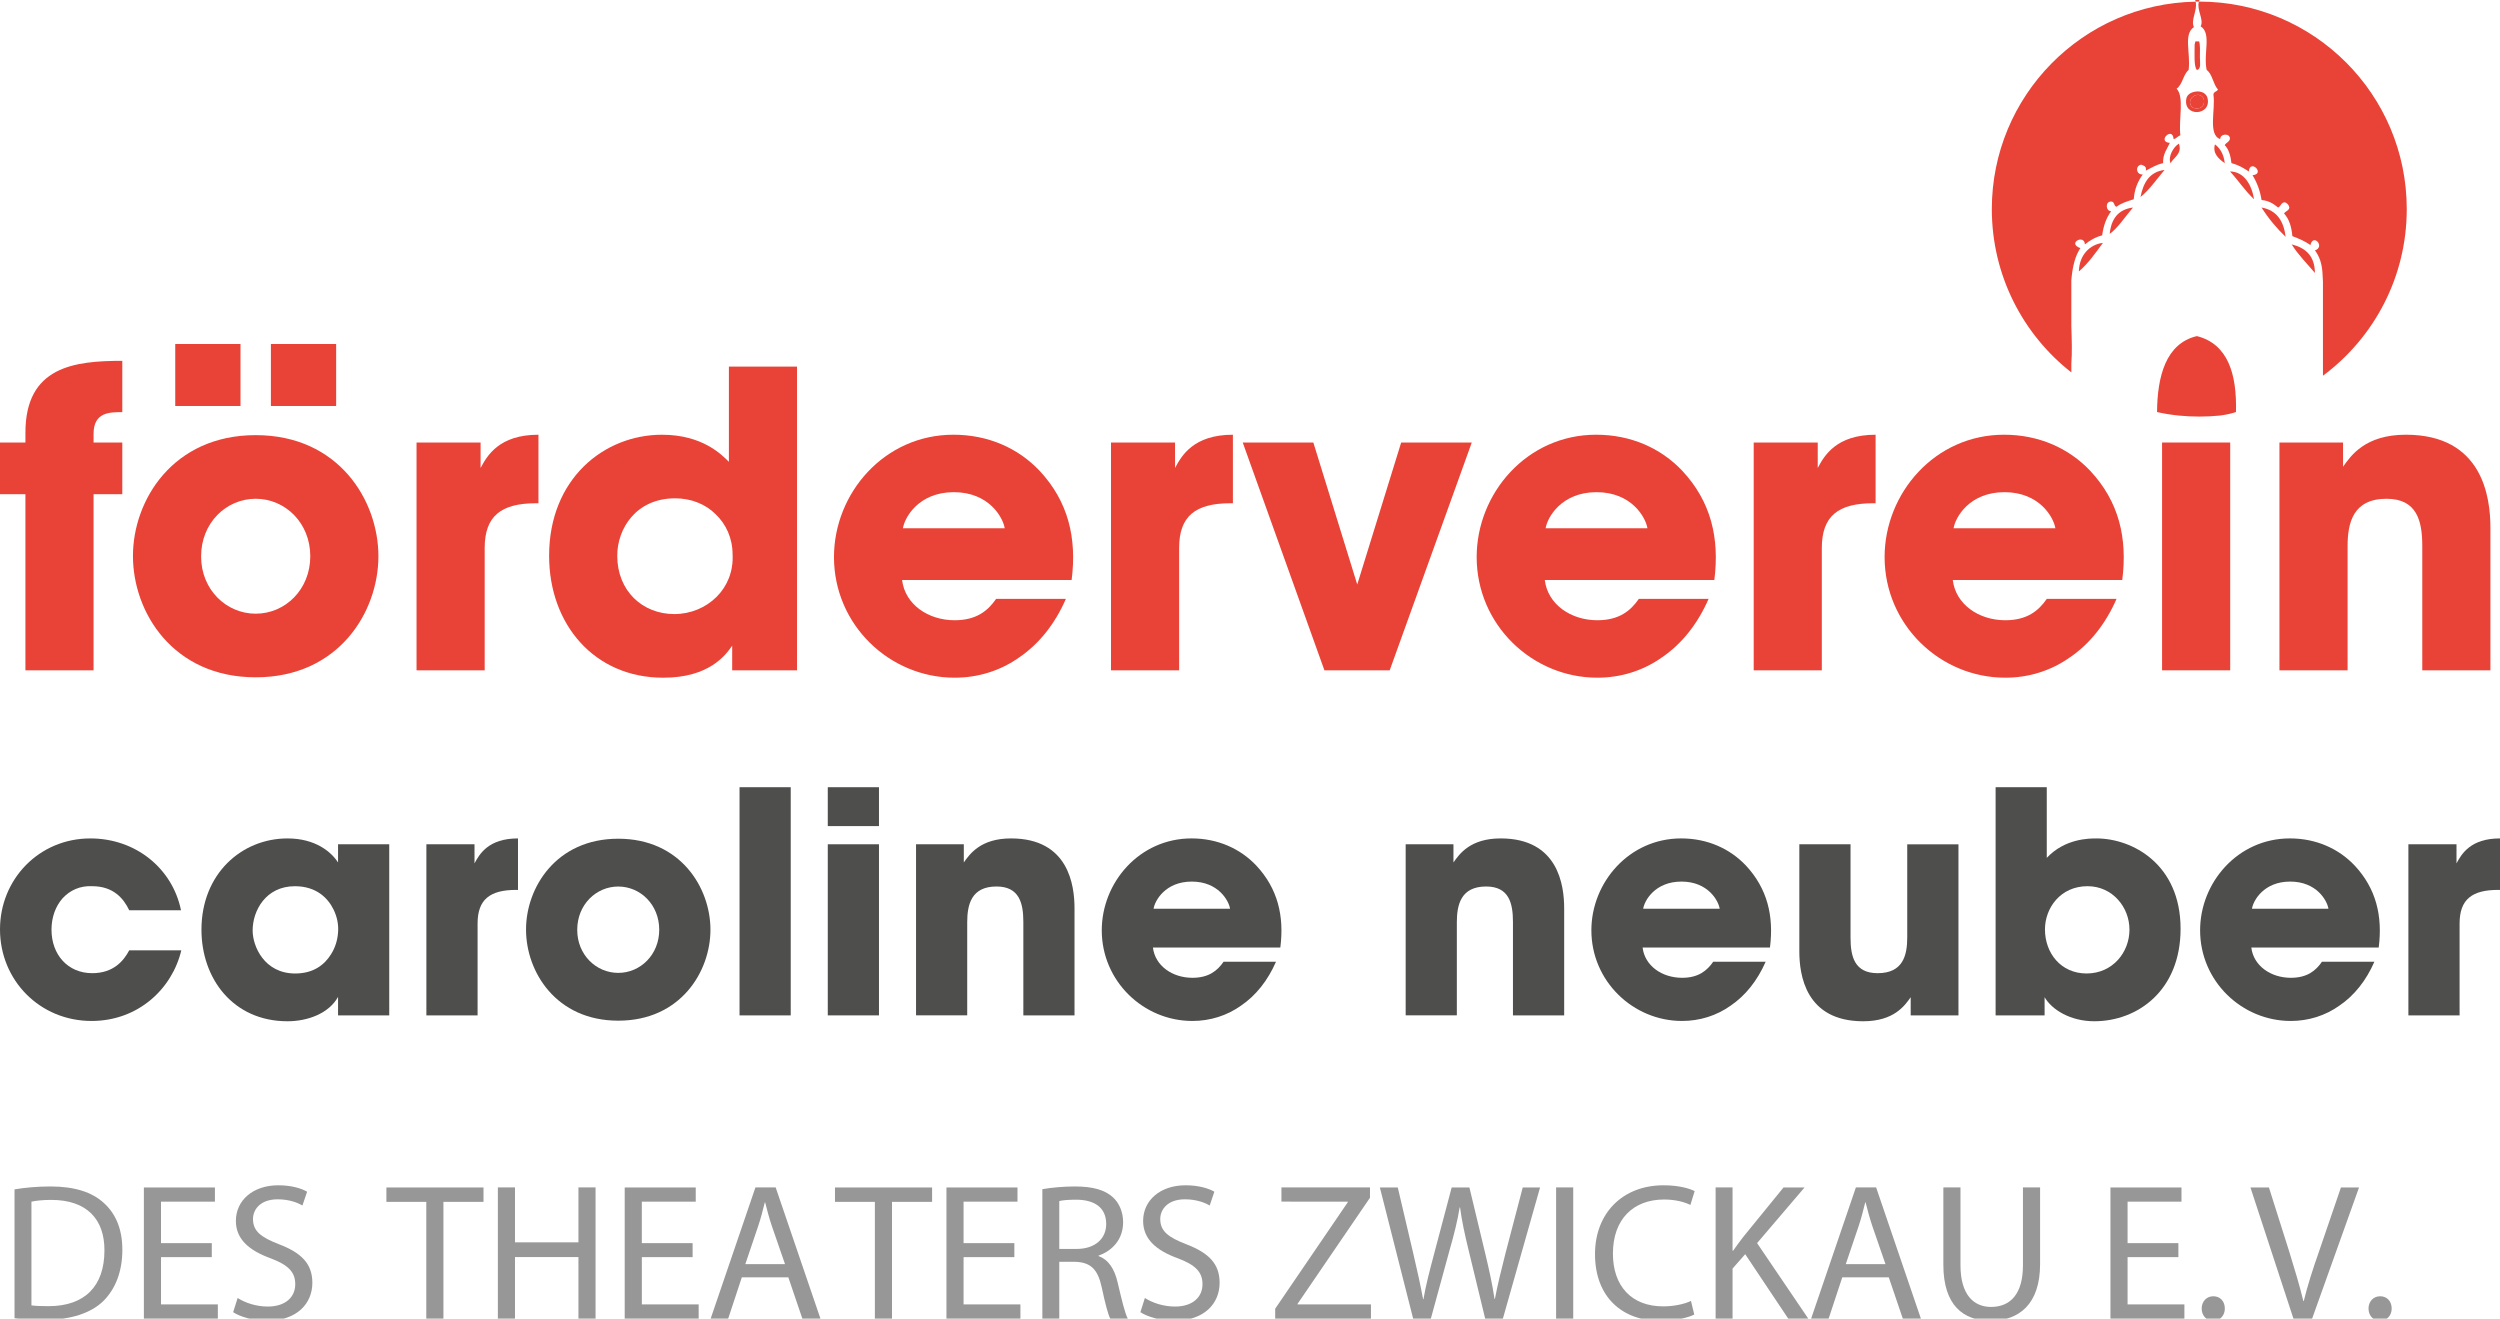 <?xml version="1.0" encoding="utf-8"?>
<!-- Generator: Adobe Illustrator 14.0.0, SVG Export Plug-In . SVG Version: 6.00 Build 43363)  -->
<!DOCTYPE svg PUBLIC "-//W3C//DTD SVG 1.1//EN" "http://www.w3.org/Graphics/SVG/1.1/DTD/svg11.dtd">
<svg version="1.1" id="Ebene_1" xmlns="http://www.w3.org/2000/svg" xmlns:xlink="http://www.w3.org/1999/xlink" x="0px" y="0px"
	 width="183.057px" height="96.553px" viewBox="-27.74 -16.376 183.057 96.553"
	 enable-background="new -27.74 -16.376 183.057 96.553" xml:space="preserve">
<path fill="#4E4E4D" d="M-14.464,53.21c-0.678,2.845-3.184,5.172-6.57,5.172c-3.794,0-6.706-2.98-6.706-6.706
	c0-3.682,2.868-6.66,6.616-6.66c3.318,0,6.007,2.188,6.639,5.262h-3.792c-0.408-0.859-1.154-1.764-2.711-1.764
	c-0.88-0.046-1.626,0.295-2.167,0.883c-0.52,0.586-0.814,1.398-0.814,2.304c0,1.827,1.197,3.182,2.98,3.182
	c1.557,0,2.304-0.902,2.711-1.672H-14.464L-14.464,53.21z"/>
<path fill="#4E4E4D" d="M0.762,57.974h-3.749v-1.354c-0.676,1.219-2.235,1.784-3.703,1.784c-3.974,0-6.299-3.113-6.299-6.703
	c0-4.11,2.958-6.685,6.299-6.685c2.054,0,3.207,0.992,3.703,1.759v-1.33h3.749V57.974L0.762,57.974z M-9.24,51.766
	c0,1.151,0.857,3.14,3.115,3.14c1.333,0,2.146-0.636,2.62-1.402c0.316-0.497,0.475-1.036,0.519-1.603
	c0.046-0.563-0.067-1.13-0.316-1.647c-0.406-0.856-1.264-1.739-2.845-1.739c-2.145,0-3.093,1.808-3.093,3.23V51.766L-9.24,51.766z"
	/>
<path fill="#4E4E4D" d="M3.481,45.444h3.524v1.399c0.36-0.677,1.016-1.828,3.184-1.828v3.77h-0.136
	c-1.919,0-2.823,0.699-2.823,2.462v6.727H3.481V45.444L3.481,45.444z"/>
<path fill="#4E4E4D" d="M10.778,51.676c0-3.046,2.19-6.639,6.753-6.639c4.561,0,6.75,3.593,6.75,6.663s-2.189,6.661-6.75,6.661
	c-4.563,0-6.753-3.591-6.753-6.661V51.676L10.778,51.676z M14.527,51.722c0,1.806,1.377,3.139,3.003,3.139
	c1.625,0,3.001-1.333,3.001-3.16c0-1.829-1.377-3.163-3.001-3.163c-1.626,0-3.003,1.334-3.003,3.163V51.722L14.527,51.722z"/>
<polygon fill="#4E4E4D" points="26.411,41.266 30.159,41.266 30.159,57.974 26.411,57.974 26.411,41.266 "/>
<path fill="#4E4E4D" d="M32.872,41.266h3.749v2.847h-3.749V41.266L32.872,41.266z M32.872,45.444h3.749v12.529h-3.749V45.444
	L32.872,45.444z"/>
<path fill="#4E4E4D" d="M39.335,45.444h3.498v1.33c0.431-0.607,1.22-1.759,3.455-1.759c4.222,0,4.651,3.431,4.651,5.126v7.832
	h-3.747v-6.84c0-1.376-0.294-2.597-1.965-2.597c-1.852,0-2.145,1.334-2.145,2.621v6.815h-3.747V45.444L39.335,45.444z"/>
<path fill="#4E4E4D" d="M56.681,53.006c0.159,1.336,1.424,2.215,2.89,2.215c1.199,0,1.831-0.521,2.283-1.174h3.837
	c-0.609,1.397-1.489,2.482-2.552,3.206c-1.038,0.744-2.281,1.129-3.568,1.129c-3.589,0-6.637-2.913-6.637-6.638
	c0-3.501,2.754-6.729,6.572-6.729c1.917,0,3.565,0.745,4.741,1.985c1.58,1.694,2.055,3.704,1.762,6.005H56.681L56.681,53.006z
	 M62.328,50.163c-0.09-0.587-0.861-1.987-2.802-1.987c-1.94,0-2.708,1.4-2.798,1.987H62.328L62.328,50.163z"/>
<path fill="#4E4E4D" d="M75.188,45.444h3.498v1.33c0.431-0.607,1.219-1.759,3.455-1.759c4.221,0,4.652,3.431,4.652,5.126v7.832
	h-3.75v-6.84c0-1.376-0.291-2.597-1.963-2.597c-1.851,0-2.146,1.334-2.146,2.621v6.815h-3.747V45.444L75.188,45.444z"/>
<path fill="#4E4E4D" d="M92.536,53.006c0.159,1.336,1.42,2.215,2.892,2.215c1.197,0,1.823-0.521,2.277-1.174h3.84
	c-0.611,1.397-1.489,2.482-2.552,3.206c-1.04,0.744-2.279,1.129-3.565,1.129c-3.591,0-6.643-2.913-6.643-6.638
	c0-3.501,2.757-6.729,6.574-6.729c1.919,0,3.565,0.745,4.741,1.985c1.577,1.694,2.054,3.704,1.762,6.005H92.536L92.536,53.006z
	 M98.181,50.163c-0.091-0.587-0.857-1.987-2.799-1.987c-1.943,0-2.714,1.4-2.803,1.987H98.181L98.181,50.163z"/>
<path fill="#4E4E4D" d="M115.665,57.974h-3.499v-1.331c-0.429,0.61-1.223,1.761-3.477,1.761c-4.247,0-4.677-3.432-4.677-5.123
	v-7.836h3.749v6.842c0,1.376,0.293,2.596,1.987,2.596c1.872,0,2.165-1.331,2.165-2.621v-6.816h3.751V57.974L115.665,57.974z"/>
<path fill="#4E4E4D" d="M118.384,41.266h3.746v4.222v0.951c1.331-1.423,3.116-1.423,3.64-1.423c2.617,0,6.158,1.873,6.158,6.615
	c0,4.513-3.135,6.772-6.32,6.772c-1.76,0-3.114-0.857-3.637-1.761v1.331h-3.587V41.266L118.384,41.266z M128.184,51.676
	c0-1.602-1.223-3.162-3.07-3.162c-1.988,0-3.116,1.604-3.116,3.162c0,1.739,1.169,3.229,3.047,3.229c1.917,0,3.14-1.561,3.14-3.205
	V51.676L128.184,51.676z"/>
<path fill="#4E4E4D" d="M137.108,53.006c0.16,1.336,1.426,2.215,2.893,2.215c1.197,0,1.831-0.521,2.277-1.174h3.841
	c-0.612,1.397-1.487,2.482-2.553,3.206c-1.04,0.744-2.279,1.129-3.565,1.129c-3.591,0-6.643-2.913-6.643-6.638
	c0-3.501,2.76-6.729,6.572-6.729c1.921,0,3.568,0.745,4.744,1.985c1.58,1.694,2.055,3.704,1.762,6.005H137.108L137.108,53.006z
	 M142.755,50.163c-0.092-0.587-0.856-1.987-2.804-1.987c-1.94,0-2.707,1.4-2.796,1.987H142.755L142.755,50.163z"/>
<path fill="#4E4E4D" d="M148.609,45.444h3.523v1.399c0.363-0.677,1.017-1.828,3.185-1.828v3.77h-0.139
	c-1.916,0-2.82,0.699-2.82,2.462v6.727h-3.749V45.444L148.609,45.444z"/>
<path fill="#E94337" d="M-25.878,19.813h-1.862v-3.787h1.862v-0.721c0-4.839,3.577-5.26,7.093-5.26v3.757
	c-0.931,0-2.104,0-2.104,1.592v0.632h2.104v3.787h-2.104v12.894h-4.99V19.813L-25.878,19.813z"/>
<path fill="#E94337" d="M-18.004,24.321c0-4.056,2.915-8.835,8.987-8.835c6.071,0,8.985,4.779,8.985,8.867s-2.915,8.865-8.985,8.865
	c-6.072,0-8.987-4.778-8.987-8.865V24.321L-18.004,24.321z M-10.13,13.352h-4.778V8.813h4.778V13.352L-10.13,13.352z
	 M-13.014,24.381c0,2.405,1.833,4.179,3.997,4.179s3.997-1.773,3.997-4.208c0-2.436-1.833-4.208-3.997-4.208
	s-3.997,1.772-3.997,4.208V24.381L-13.014,24.381z M-3.126,13.352h-4.778V8.813h4.778V13.352L-3.126,13.352z"/>
<path fill="#E94337" d="M2.761,16.026h4.689v1.864c0.48-0.901,1.352-2.434,4.237-2.434v5.018h-0.18
	c-2.556,0-3.757,0.933-3.757,3.276v8.957h-4.99V16.026L2.761,16.026z"/>
<path fill="#E94337" d="M30.621,32.707h-4.748v-1.803c-0.481,0.691-1.684,2.344-5.05,2.344c-5.048,0-8.355-3.907-8.355-8.926
	c0-5.649,4.027-8.865,8.265-8.865c2.946,0,4.357,1.443,4.899,1.983v-1.803v-5.17h4.988V32.707L30.621,32.707z M17.457,24.321
	c0,2.555,1.833,4.267,4.179,4.267c1.202,0,2.314-0.48,3.095-1.261c0.781-0.781,1.233-1.863,1.171-3.095
	c0-1.203-0.48-2.225-1.231-2.946c-0.75-0.751-1.803-1.173-2.976-1.173c-2.884,0-4.237,2.254-4.237,4.179V24.321L17.457,24.321z"/>
<path fill="#E94337" d="M38.314,26.094c0.21,1.773,1.892,2.946,3.847,2.946c1.593,0,2.434-0.692,3.035-1.563h5.11
	c-0.811,1.863-1.983,3.306-3.396,4.269c-1.381,0.99-3.035,1.501-4.748,1.501c-4.779,0-8.836-3.877-8.836-8.835
	c0-4.659,3.667-8.957,8.745-8.957c2.556,0,4.75,0.991,6.313,2.644c2.104,2.254,2.736,4.93,2.344,7.994H38.314L38.314,26.094z
	 M45.828,22.307c-0.12-0.781-1.143-2.645-3.727-2.645c-2.585,0-3.606,1.864-3.727,2.645H45.828L45.828,22.307z"/>
<path fill="#E94337" d="M53.611,16.026h4.688v1.864c0.48-0.901,1.353-2.434,4.237-2.434v5.018h-0.18
	c-2.554,0-3.757,0.933-3.757,3.276v8.957h-4.988V16.026L53.611,16.026z"/>
<polygon fill="#E94337" points="74.017,32.707 69.238,32.707 63.256,16.026 68.426,16.026 71.641,26.424 74.858,16.026 
	80.028,16.026 74.017,32.707 "/>
<path fill="#E94337" d="M85.374,26.094c0.212,1.773,1.894,2.946,3.849,2.946c1.592,0,2.435-0.692,3.036-1.563h5.108
	c-0.813,1.863-1.983,3.306-3.396,4.269c-1.383,0.99-3.036,1.501-4.748,1.501c-4.779,0-8.837-3.877-8.837-8.835
	c0-4.659,3.667-8.957,8.747-8.957c2.554,0,4.748,0.991,6.311,2.644c2.104,2.254,2.734,4.93,2.345,7.994H85.374L85.374,26.094z
	 M92.89,22.307c-0.122-0.781-1.143-2.645-3.729-2.645c-2.583,0-3.606,1.864-3.726,2.645H92.89L92.89,22.307z"/>
<path fill="#E94337" d="M100.672,16.026h4.688v1.864c0.48-0.901,1.353-2.434,4.237-2.434v5.018h-0.181
	c-2.556,0-3.757,0.933-3.757,3.276v8.957h-4.988V16.026L100.672,16.026z"/>
<path fill="#E94337" d="M115.248,26.094c0.209,1.773,1.892,2.946,3.846,2.946c1.593,0,2.434-0.692,3.036-1.563h5.108
	c-0.812,1.863-1.982,3.306-3.396,4.269c-1.384,0.99-3.036,1.501-4.749,1.501c-4.778,0-8.837-3.877-8.837-8.835
	c0-4.659,3.667-8.957,8.746-8.957c2.555,0,4.748,0.991,6.312,2.644c2.104,2.254,2.735,4.93,2.344,7.994H115.248L115.248,26.094z
	 M122.761,22.307c-0.122-0.781-1.144-2.645-3.728-2.645s-3.605,1.864-3.727,2.645H122.761L122.761,22.307z"/>
<polygon fill="#E94337" points="130.573,16.026 135.562,16.026 135.562,32.707 130.573,32.707 130.573,16.026 "/>
<path fill="#E94337" d="M139.166,16.026h4.658v1.773c0.572-0.811,1.625-2.344,4.6-2.344c5.62,0,6.192,4.567,6.192,6.823v10.428
	h-4.99V23.6c0-1.833-0.39-3.455-2.615-3.455c-2.464,0-2.854,1.772-2.854,3.485v9.077h-4.99V16.026L139.166,16.026z"/>
<path fill="#E94337" d="M128.994-1.951c0.688-0.559,1.185-1.311,1.762-1.982C129.647-3.794,129.198-2.995,128.994-1.951"/>
<path fill="#E94337" d="M131.197-4.427c0.218-0.423,0.88-0.698,0.606-1.432C131.414-5.63,130.983-4.896,131.197-4.427"/>
<path fill="#E94337" d="M126.738,0.747c0.585-0.405,1.161-1.297,1.705-1.926C127.366-1.044,126.848-0.353,126.738,0.747"/>
<path fill="#E94337" d="M134.795,14.054c0.433-0.056,0.839-0.14,1.189-0.259c0.076-2.77-0.585-4.991-2.863-5.56
	c-2.273,0.533-2.896,2.947-2.916,5.56c0.465,0.109,1.015,0.199,1.598,0.259c0.492,0.047,0.99,0.073,1.496,0.073
	C133.804,14.127,134.303,14.101,134.795,14.054"/>
<path fill="#E94337" d="M123.929,7.521V4.145c0.077-0.938,0.263-1.765,0.661-2.353c-1.002-0.352,0.297-1.054,0.331-0.274
	c0.357-0.283,0.755-0.529,1.265-0.661c0.097-0.709,0.308-1.307,0.662-1.762c-0.408-0.008-0.456-0.724,0-0.715
	c0.255,0.001,0.183,0.33,0.385,0.386c0.342-0.266,0.804-0.408,1.266-0.551c0.056-0.772,0.313-1.338,0.662-1.817
	c-0.51,0.037-0.561-0.658-0.111-0.717c0.174,0.084,0.408,0.106,0.331,0.44c0.405-0.199,0.764-0.446,1.266-0.55
	c-0.024-0.684,0.292-1.028,0.495-1.486c-0.979-0.069,0.207-1.253,0.276-0.276c0.214-0.04,0.297-0.213,0.494-0.274
	c-0.137-1.164,0.305-2.816-0.274-3.414c0.44-0.312,0.474-1.031,0.881-1.377c0.154-1.26-0.397-2.607,0.385-3.136
	c-0.25-0.527,0.279-1.226,0.128-1.862c-8.267,0.143-14.925,6.887-14.925,15.188c0,4.856,2.278,9.18,5.823,11.96v-0.64
	C123.991,9.442,123.963,8.494,123.929,7.521"/>
<path fill="#E94337" d="M133.343-12.191c0.005-0.409,0.03-0.882-0.056-1.156h-0.274l-0.055,0.22c0,0.601-0.068,1.666,0.166,1.872
	C133.46-11.313,133.339-11.818,133.343-12.191"/>
<path fill="#E94337" d="M124.48,3.5c0.693-0.592,1.217-1.351,1.762-2.092C125.287,1.519,124.512,2.286,124.48,3.5"/>
<path fill="#E94337" d="M132.793-8.503c-0.572-0.589,0.433-1.333,0.826-0.661C133.768-8.535,133.286-8.313,132.793-8.503
	 M132.958-9.659c-0.407,0.082-0.568,0.303-0.606,0.495c-0.272,1.39,1.891,1.28,1.542-0.053
	C133.817-9.514,133.469-9.76,132.958-9.659"/>
<path fill="#E94337" d="M137.859-1.18c0.5,0.802,1.098,1.507,1.762,2.146C139.48-0.196,138.965-0.984,137.859-1.18"/>
<path fill="#E94337" d="M140.061,1.518c0.486,0.779,1.128,1.404,1.704,2.092C141.754,2.357,141.078,1.767,140.061,1.518"/>
<path fill="#E94337" d="M134.445-5.805c-0.204,0.685,0.327,1.1,0.717,1.377C135.095-5.061,134.841-5.504,134.445-5.805"/>
<path fill="#E94337" d="M135.546-3.822c0.61,0.656,1.105,1.426,1.762,2.036C137.137-2.844,136.579-3.811,135.546-3.822"/>
<path fill="#E94337" d="M132.793-8.502c0.491,0.19,0.974-0.034,0.826-0.661C133.226-9.834,132.221-9.094,132.793-8.502"/>
<polyline fill="#E94337" points="133.287,-16.32 133.299,-16.32 133.299,-16.376 133.009,-16.376 133.009,-16.32 133.013,-16.32 
	133.031,-16.256 133.269,-16.259 133.287,-16.32 "/>
<path fill="#E94337" d="M133.299-16.259h-0.031c-0.175,0.629,0.389,1.317,0.131,1.811c0.82,0.523,0.178,2.005,0.44,3.193
	c0.434,0.319,0.464,1.04,0.825,1.432c-0.069,0.169-0.328,0.147-0.33,0.385c0.166,1.081-0.423,2.92,0.496,3.248
	c-0.013-0.395,0.68-0.459,0.714-0.054c-0.02,0.273-0.287,0.297-0.383,0.496c0.303,0.303,0.429,0.78,0.494,1.32
	c0.501,0.124,0.892,0.357,1.266,0.606c0.099-0.957,1.243,0.186,0.276,0.276c0.314,0.51,0.549,1.103,0.661,1.815
	c0.54,0.047,0.889,0.286,1.209,0.55c0.211-0.084,0.211-0.377,0.498-0.385c0.172,0.067,0.292,0.185,0.329,0.385
	c-0.031,0.245-0.296,0.256-0.387,0.442c0.366,0.389,0.547,0.958,0.606,1.652c0.478,0.185,0.947,0.375,1.322,0.661
	c0.194-0.896,1.112,0.12,0.331,0.385c0.331,0.432,0.504,0.961,0.55,1.598c0.017,0.226,0.026,0.459,0.037,0.692v3.901
	c-0.003,0.305-0.003,0.606,0,0.908v2.077c3.724-2.769,6.137-7.202,6.137-12.2C148.491-9.456,141.691-16.259,133.299-16.259"/>
<g>
	<path fill="#979797" d="M-26.677,70.714c0.755-0.129,1.653-0.214,2.637-0.214c1.781,0,3.05,0.428,3.891,1.197
		c0.87,0.783,1.368,1.896,1.368,3.448c0,1.568-0.499,2.851-1.382,3.734c-0.912,0.897-2.395,1.383-4.261,1.383
		c-0.898,0-1.625-0.043-2.252-0.114V70.714z M-25.437,79.208c0.313,0.042,0.77,0.057,1.254,0.057c2.665,0,4.09-1.482,4.09-4.076
		c0.014-2.266-1.269-3.705-3.891-3.705c-0.642,0-1.126,0.057-1.454,0.128V79.208z"/>
	<path fill="#979797" d="M-12.231,75.673h-3.719v3.464h4.161v1.04h-5.416v-9.605h5.202v1.04h-3.948v3.036h3.719V75.673z"/>
	<path fill="#979797" d="M-10.34,78.666c0.556,0.356,1.354,0.627,2.209,0.627c1.269,0,2.01-0.67,2.01-1.639
		c0-0.884-0.513-1.411-1.81-1.896c-1.568-0.57-2.537-1.396-2.537-2.736c0-1.496,1.24-2.608,3.106-2.608
		c0.969,0,1.696,0.229,2.109,0.471l-0.342,1.012c-0.299-0.186-0.941-0.456-1.81-0.456c-1.311,0-1.81,0.784-1.81,1.439
		c0,0.897,0.584,1.34,1.91,1.853c1.625,0.627,2.437,1.411,2.437,2.822c0,1.482-1.083,2.779-3.349,2.779
		c-0.926,0-1.938-0.285-2.451-0.628L-10.34,78.666z"/>
</g>
<g>
	<path fill="#979797" d="M3.474,71.626H0.553v-1.055h7.111v1.055H4.729v8.551H3.474V71.626z"/>
	<path fill="#979797" d="M9.969,70.571v4.019h4.646v-4.019h1.254v9.605h-1.254v-4.504H9.969v4.504H8.715v-9.605H9.969z"/>
	<path fill="#979797" d="M22.976,75.673h-3.719v3.464h4.161v1.04h-5.416v-9.605h5.202v1.04h-3.948v3.036h3.719V75.673z"/>
	<path fill="#979797" d="M26.578,77.155l-0.998,3.021h-1.283l3.278-9.605h1.482l3.278,9.605H31.01l-1.026-3.021H26.578z
		 M29.741,76.187l-0.955-2.765c-0.214-0.628-0.356-1.197-0.499-1.753H28.26c-0.143,0.556-0.285,1.154-0.485,1.738l-0.94,2.779
		H29.741z"/>
</g>
<g>
	<path fill="#979797" d="M36.321,71.626H33.4v-1.055h7.111v1.055h-2.936v8.551h-1.254V71.626z"/>
	<path fill="#979797" d="M46.535,75.673h-3.719v3.464h4.161v1.04h-5.416v-9.605h5.202v1.04h-3.948v3.036h3.719V75.673z"/>
	<path fill="#979797" d="M48.584,70.699c0.627-0.114,1.54-0.199,2.38-0.199c1.325,0,2.194,0.257,2.779,0.783
		c0.47,0.428,0.755,1.084,0.755,1.839c0,1.254-0.798,2.095-1.796,2.438v0.042c0.727,0.257,1.169,0.941,1.397,1.938
		c0.313,1.34,0.542,2.267,0.741,2.637h-1.283c-0.157-0.285-0.371-1.098-0.627-2.295c-0.285-1.325-0.812-1.824-1.938-1.866h-1.168
		v4.161h-1.24V70.699z M49.824,75.074h1.268c1.326,0,2.167-0.727,2.167-1.824c0-1.239-0.898-1.781-2.209-1.781
		c-0.599,0-1.012,0.043-1.226,0.1V75.074z"/>
	<path fill="#979797" d="M56.091,78.666c0.556,0.356,1.354,0.627,2.209,0.627c1.269,0,2.01-0.67,2.01-1.639
		c0-0.884-0.513-1.411-1.81-1.896c-1.568-0.57-2.537-1.396-2.537-2.736c0-1.496,1.24-2.608,3.107-2.608
		c0.969,0,1.696,0.229,2.109,0.471l-0.342,1.012c-0.299-0.186-0.941-0.456-1.81-0.456c-1.311,0-1.81,0.784-1.81,1.439
		c0,0.897,0.584,1.34,1.91,1.853c1.625,0.627,2.437,1.411,2.437,2.822c0,1.482-1.083,2.779-3.349,2.779
		c-0.926,0-1.938-0.285-2.451-0.628L56.091,78.666z"/>
	<path fill="#979797" d="M65.634,79.45l5.315-7.796v-0.043H66.09v-1.04h6.484v0.755l-5.302,7.768v0.043h5.373v1.04h-7.012V79.45z"/>
	<path fill="#979797" d="M75.734,80.177l-2.437-9.605h1.312l1.14,4.859c0.285,1.197,0.542,2.395,0.713,3.321h0.028
		c0.156-0.955,0.456-2.096,0.784-3.335l1.282-4.846h1.297l1.169,4.874c0.271,1.14,0.527,2.28,0.67,3.292h0.028
		c0.199-1.055,0.47-2.123,0.77-3.32l1.269-4.846h1.269l-2.723,9.605h-1.297l-1.211-5.002c-0.3-1.226-0.499-2.167-0.627-3.136H79.14
		c-0.156,0.955-0.385,1.896-0.741,3.136l-1.368,5.002H75.734z"/>
	<path fill="#979797" d="M87.456,70.571v9.605h-1.254v-9.605H87.456z"/>
	<path fill="#979797" d="M96.319,79.878c-0.441,0.228-1.368,0.456-2.537,0.456c-2.707,0-4.731-1.711-4.731-4.875
		c0-3.021,2.038-5.045,5.017-5.045c1.184,0,1.953,0.257,2.28,0.428l-0.313,1.012c-0.456-0.228-1.126-0.398-1.924-0.398
		c-2.252,0-3.748,1.439-3.748,3.962c0,2.365,1.354,3.862,3.677,3.862c0.77,0,1.539-0.157,2.038-0.399L96.319,79.878z"/>
	<path fill="#979797" d="M97.882,70.571h1.24v4.632h0.043c0.256-0.371,0.513-0.713,0.755-1.026l2.936-3.605h1.539l-3.477,4.076
		l3.748,5.529h-1.468l-3.15-4.718l-0.926,1.055v3.663h-1.24V70.571z"/>
	<path fill="#979797" d="M107.156,77.155l-0.998,3.021h-1.282l3.277-9.605h1.482l3.278,9.605h-1.325l-1.026-3.021H107.156z
		 M110.32,76.187l-0.955-2.765c-0.214-0.628-0.356-1.197-0.499-1.753h-0.028c-0.143,0.556-0.285,1.154-0.484,1.738l-0.94,2.779
		H110.32z"/>
</g>
<g>
	<path fill="#979797" d="M115.812,70.571v5.7c0,2.138,0.955,3.05,2.237,3.05c1.411,0,2.337-0.94,2.337-3.05v-5.7h1.255v5.615
		c0,2.95-1.554,4.147-3.635,4.147c-1.967,0-3.448-1.112-3.448-4.104v-5.658H115.812z"/>
	<path fill="#979797" d="M131.767,75.673h-3.72v3.464h4.161v1.04h-5.415v-9.605h5.201v1.04h-3.947v3.036h3.72V75.673z"/>
	<path fill="#979797" d="M133.473,79.436c0-0.513,0.356-0.897,0.855-0.897c0.498,0,0.841,0.37,0.841,0.897
		c0,0.514-0.343,0.898-0.87,0.898C133.815,80.334,133.473,79.949,133.473,79.436z"/>
</g>
<g>
	<path fill="#979797" d="M140.192,80.177l-3.149-9.605h1.354l1.497,4.731c0.398,1.297,0.755,2.466,1.025,3.592h0.028
		c0.271-1.112,0.656-2.323,1.098-3.577l1.625-4.746h1.325l-3.435,9.605H140.192z"/>
	<path fill="#979797" d="M145.689,79.436c0-0.513,0.356-0.897,0.854-0.897c0.499,0,0.842,0.37,0.842,0.897
		c0,0.514-0.343,0.898-0.87,0.898C146.031,80.334,145.689,79.949,145.689,79.436z"/>
</g>
</svg>
